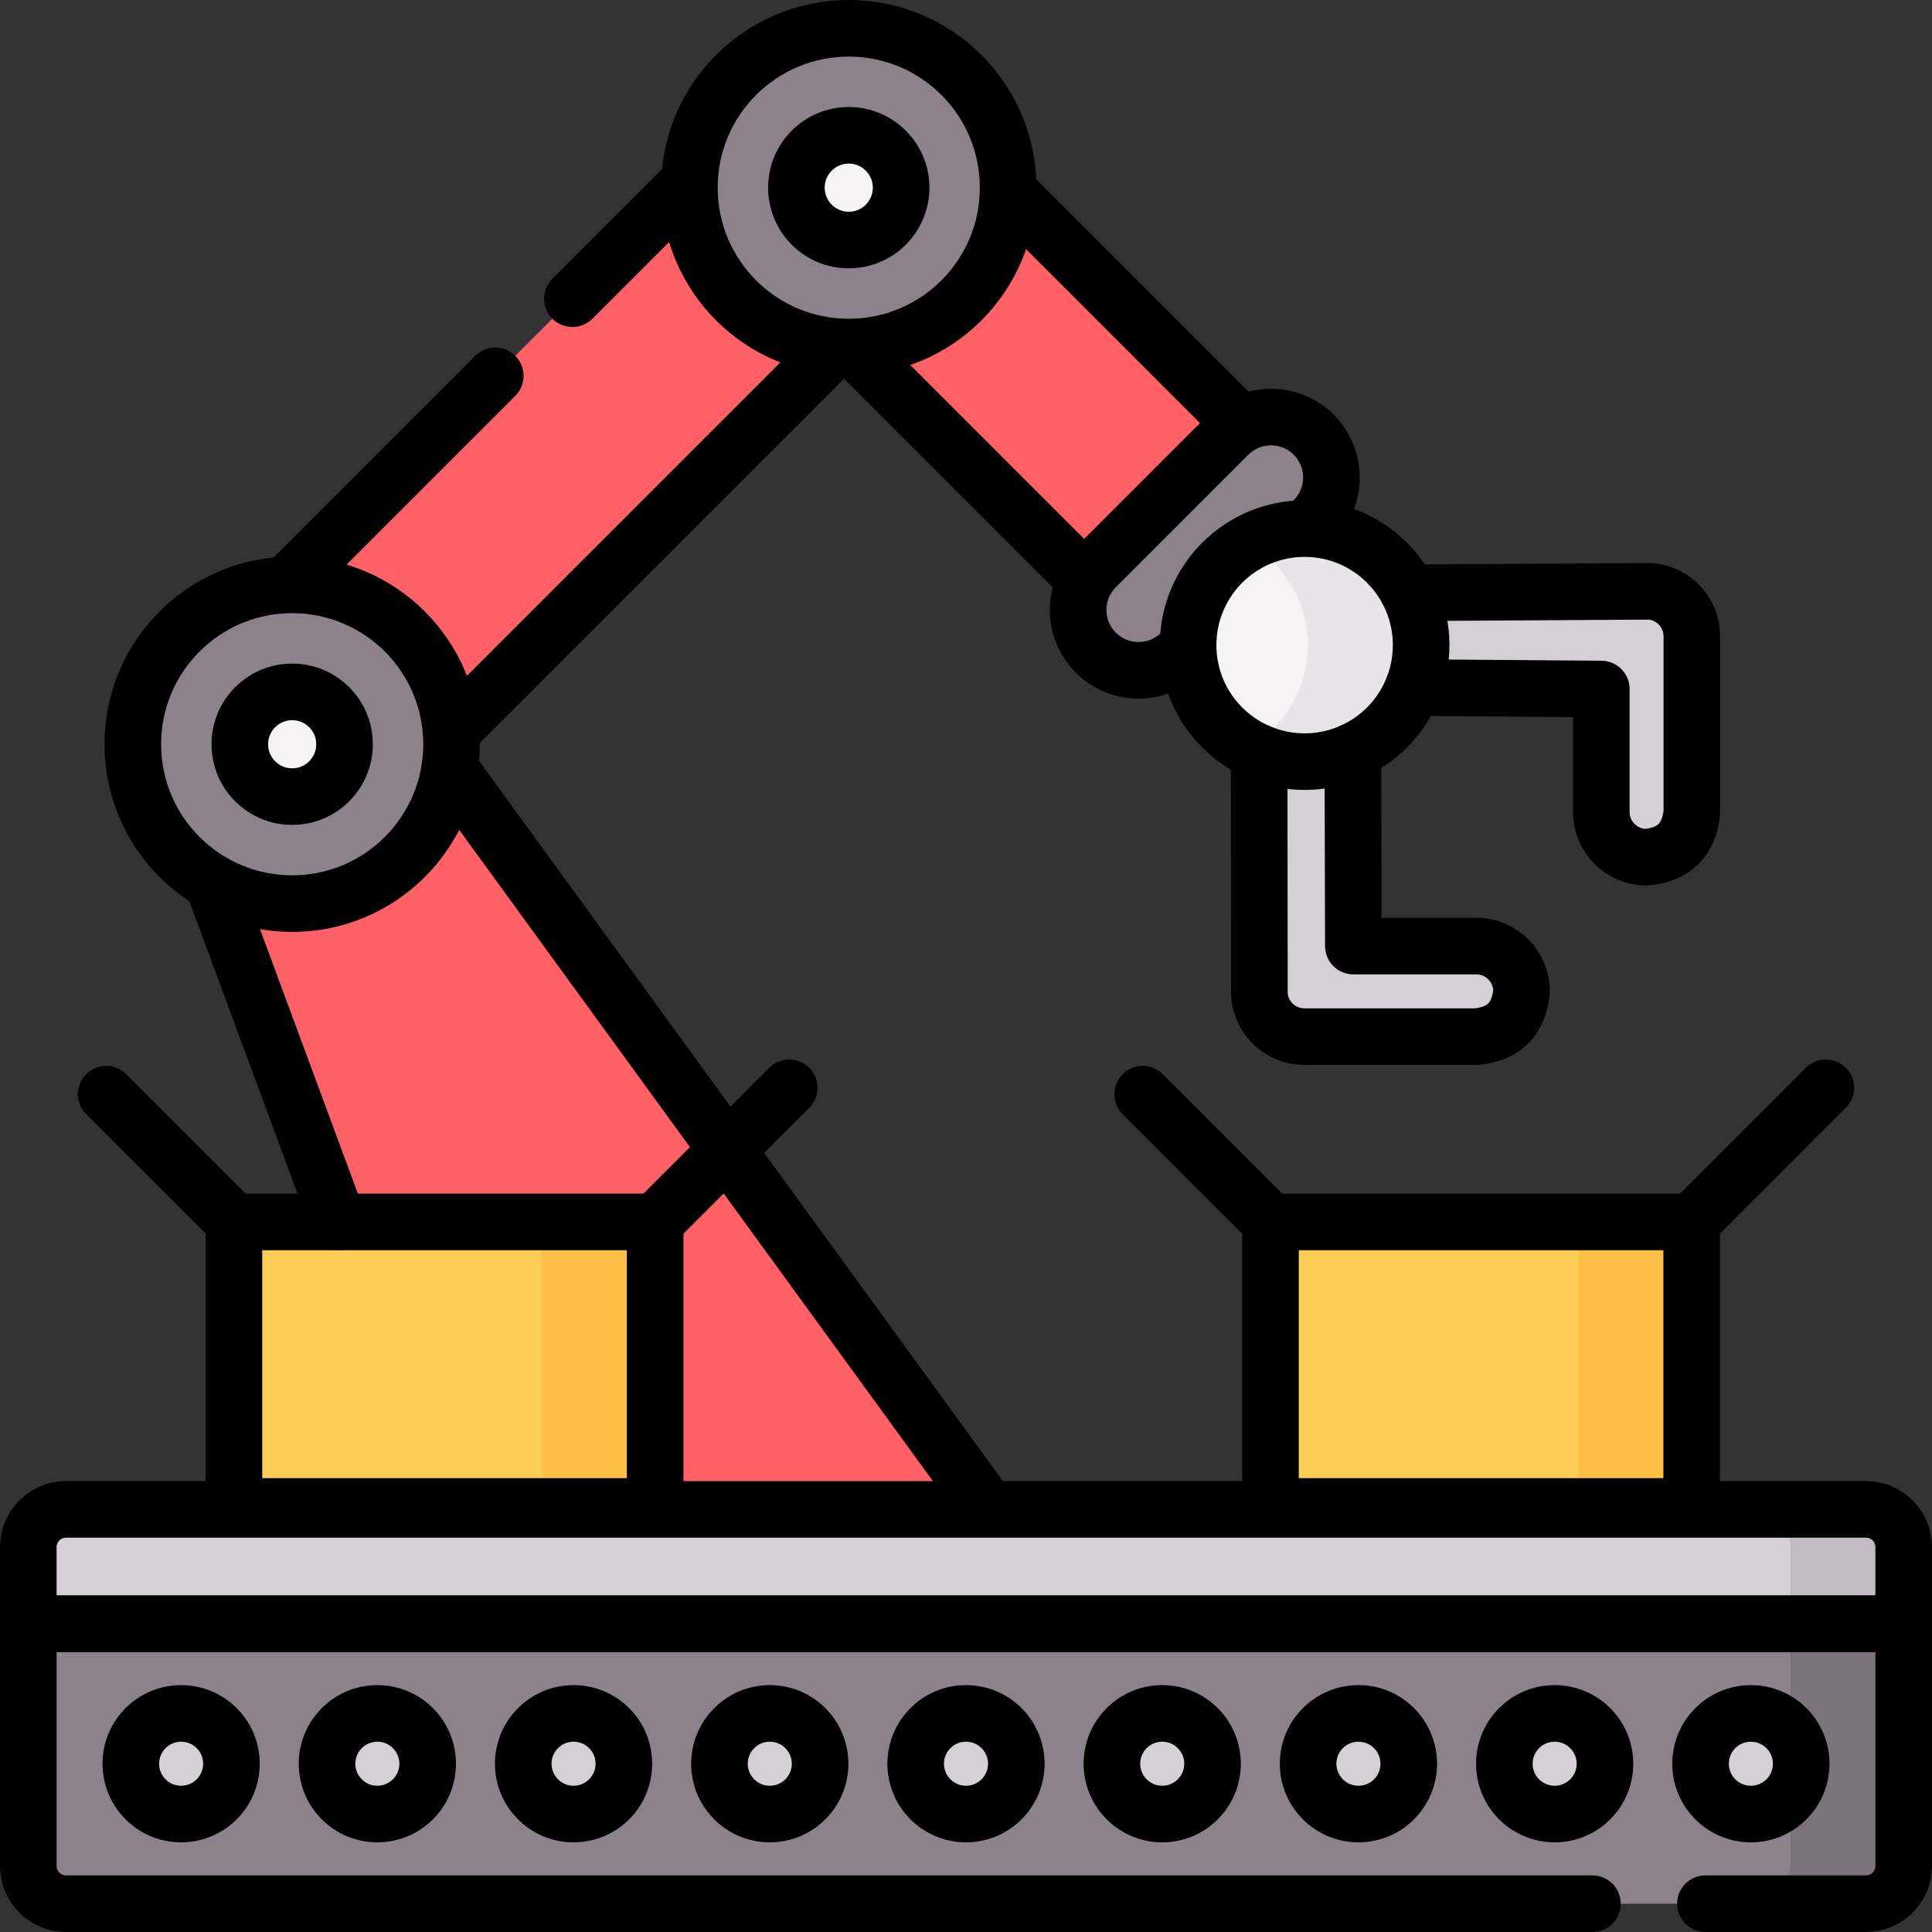 <?xml version="1.0" encoding="UTF-8"?>
<svg xmlns="http://www.w3.org/2000/svg" xmlns:xlink="http://www.w3.org/1999/xlink" version="1.1" id="Capa_1" x="0px" y="0px" viewBox="0 0 512 512" style="enable-background:new 0 0 512 512;" xml:space="preserve" width="512" height="512">
<rect x="0" y="0" width="512" height="512" fill="#333333" stroke="none"/>
<g>
	<g>
		<g>
			<g>
				<path style="fill:#D5CFD6;" d="M437.462,156.704l-81.307,0.491l-7.995-7.995l-23.765,23.765l9.03,9.03&#10;&#9;&#9;&#9;&#9;&#9;c0.075,0.075,0.158,0.138,0.234,0.212l0.1,81.614c0.569,6.175,5.749,10.9,11.95,10.9h45.513c7.314-0.687,11.314-4.687,12-12&#10;&#9;&#9;&#9;&#9;&#9;c0-6.627-5.373-12-12-12l-32.567,0l-0.175-68.63l65.883,0.509l0,32.567c0,6.627,5.373,12,12,12c7.314-0.686,11.314-4.686,12-12&#10;&#9;&#9;&#9;&#9;&#9;l0-46.513C448.362,162.452,443.637,157.272,437.462,156.704z"/>
				<path style="fill:#FF6167;" d="M244.382,69.063L104.247,209.198c-11.403,11.403-29.892,11.403-41.296,0l0,0&#10;&#9;&#9;&#9;&#9;&#9;c-11.403-11.403-11.403-29.892,0-41.296L203.086,27.768c11.403-11.403,29.892-11.403,41.296,0l0,0&#10;&#9;&#9;&#9;&#9;&#9;C255.785,39.171,255.785,57.66,244.382,69.063z"/>
				<path style="fill:#FF6167;" d="M287.225,153.326l-83.74-83.74c-11.403-11.403-11.403-29.892,0-41.296l0,0&#10;&#9;&#9;&#9;&#9;&#9;c11.403-11.403,29.892-11.403,41.296,0l83.74,83.74c11.403,11.403,11.403,29.892,0,41.296l0,0&#10;&#9;&#9;&#9;&#9;&#9;C317.117,164.729,298.628,164.729,287.225,153.326z"/>
				<path style="fill:#FF6167;" d="M277.234,421.011l-129.801,59.055L51.451,220.669c-4.669-15.939,3.092-32.886,18.209-39.763l0,0&#10;&#9;&#9;&#9;&#9;&#9;c15.118-6.878,32.992-1.594,41.941,12.398L277.234,421.011z"/>
				<circle style="fill:#8D818C;" cx="77.432" cy="197.233" r="42.235"/>
				<circle style="fill:#F6F3F5;" cx="77.432" cy="197.233" r="13.877"/>
				<circle style="fill:#8D818C;" cx="224.93" cy="49.735" r="42.235"/>
				<circle style="fill:#F6F3F5;" cx="224.93" cy="49.735" r="13.877"/>
				<path style="fill:#8D818C;" d="M348.15,137.836l-35.12,35.12c-6.248,6.248-16.379,6.248-22.627,0l0,0&#10;&#9;&#9;&#9;&#9;&#9;c-6.248-6.248-6.248-16.379,0-22.627l35.12-35.12c6.248-6.248,16.379-6.248,22.627,0l0,0&#10;&#9;&#9;&#9;&#9;&#9;C354.398,121.457,354.398,131.587,348.15,137.836z"/>
				<circle style="fill:#F6F3F5;" cx="345.735" cy="170.962" r="30.88"/>
				<path style="fill:#E8E5E8;" d="M345.735,140.082c-5.445,0-10.558,1.415-15,3.888c9.471,5.274,15.88,15.382,15.88,26.992&#10;&#9;&#9;&#9;&#9;&#9;c0,11.609-6.41,21.718-15.88,26.992c4.442,2.474,9.555,3.888,15,3.888c17.055,0,30.88-13.826,30.88-30.88&#10;&#9;&#9;&#9;&#9;&#9;C376.615,153.907,362.79,140.082,345.735,140.082z"/>
			</g>
			<g>
				<g>
					<path style="fill:#8D818C;" d="M494.5,504.5h-477c-5.523,0-10-4.477-10-10v-64.187L256,415.156l248.5,15.156V494.5&#10;&#9;&#9;&#9;&#9;&#9;&#9;C504.5,500.023,500.023,504.5,494.5,504.5z"/>
					<path style="fill:#7B727B;" d="M474.5,430.313V494.5c0,5.523-4.477,10-10,10h30c5.523,0,10-4.477,10-10v-64.187H474.5z"/>
					<g>
						<circle style="fill:#D5CFD6;" cx="48" cy="467.406" r="13.333"/>
						<circle style="fill:#D5CFD6;" cx="100" cy="467.406" r="13.333"/>
						<circle style="fill:#D5CFD6;" cx="152" cy="467.406" r="13.333"/>
						<circle style="fill:#D5CFD6;" cx="204" cy="467.406" r="13.333"/>
						<circle style="fill:#D5CFD6;" cx="256" cy="467.406" r="13.333"/>
						<circle style="fill:#D5CFD6;" cx="308" cy="467.406" r="13.333"/>
						<circle style="fill:#D5CFD6;" cx="360" cy="467.406" r="13.333"/>
						<circle style="fill:#D5CFD6;" cx="412" cy="467.406" r="13.333"/>
						<circle style="fill:#D5CFD6;" cx="464" cy="467.406" r="13.333"/>
					</g>
				</g>
			</g>
			<g>
				<g>
					<g>
						<rect x="61.993" y="323.822" style="fill:#FFCD55;" width="111.633" height="85.913"/>
					</g>
					<rect x="143.627" y="323.822" style="fill:#FFBE46;" width="30" height="85.913"/>
				</g>
				<g>
					<g>
						<rect x="336.687" y="323.822" style="fill:#FFCD55;" width="111.633" height="85.913"/>
					</g>
					<rect x="418.321" y="323.822" style="fill:#FFBE46;" width="30" height="85.913"/>
				</g>
			</g>
		</g>
		<path style="fill:#D5CFD6;" d="M504.5,430.313H7.5V410c0-5.523,4.477-10,10-10h477c5.523,0,10,4.477,10,10V430.313z"/>
		<path style="fill:#C2BBC3;" d="M494.5,400h-30c5.523,0,10,4.477,10,10v20.313h30V410C504.5,404.477,500.023,400,494.5,400z"/>
	</g>
	<g>
		<g>
			<path style="fill:none;stroke:#000000;stroke-width:15;stroke-linecap:round;stroke-linejoin:round;stroke-miterlimit:10;" d="&#10;&#9;&#9;&#9;&#9;M374.491,182.214l49.87,0.385l0,32.567c0,6.627,5.373,12,12,12c7.314-0.686,11.314-4.686,12-12l0-46.513&#10;&#9;&#9;&#9;&#9;c0-6.201-4.725-11.381-10.9-11.95l-64.128,0.387"/>
			<path style="fill:none;stroke:#000000;stroke-width:15;stroke-linecap:round;stroke-linejoin:round;stroke-miterlimit:10;" d="&#10;&#9;&#9;&#9;&#9;M333.679,199.4l0.079,64.421c0.569,6.175,5.749,10.9,11.95,10.9h45.513c7.314-0.687,11.314-4.687,12-12c0-6.627-5.373-12-12-12&#10;&#9;&#9;&#9;&#9;l-32.567,0l-0.132-51.652"/>
			
				<line style="fill:none;stroke:#000000;stroke-width:15;stroke-linecap:round;stroke-linejoin:round;stroke-miterlimit:10;" x1="218.728" y1="94.717" x2="119.667" y2="193.778"/>
			
				<line style="fill:none;stroke:#000000;stroke-width:15;stroke-linecap:round;stroke-linejoin:round;stroke-miterlimit:10;" x1="151.691" y1="79.163" x2="181.907" y2="48.947"/>
			
				<line style="fill:none;stroke:#000000;stroke-width:15;stroke-linecap:round;stroke-linejoin:round;stroke-miterlimit:10;" x1="76.644" y1="154.21" x2="131.255" y2="99.599"/>
			
				<line style="fill:none;stroke:#000000;stroke-width:15;stroke-linecap:round;stroke-linejoin:round;stroke-miterlimit:10;" x1="287.225" y1="153.326" x2="228.616" y2="94.717"/>
			
				<line style="fill:none;stroke:#000000;stroke-width:15;stroke-linecap:round;stroke-linejoin:round;stroke-miterlimit:10;" x1="269.333" y1="52.843" x2="328.52" y2="112.03"/>
			
				<line style="fill:none;stroke:#000000;stroke-width:15;stroke-linecap:round;stroke-linejoin:round;stroke-miterlimit:10;" x1="119.172" y1="203.711" x2="261.383" y2="399.221"/>
			
				<line style="fill:none;stroke:#000000;stroke-width:15;stroke-linecap:round;stroke-linejoin:round;stroke-miterlimit:10;" x1="89.619" y1="323.822" x2="56.31" y2="233.801"/>
			
				<circle style="fill:none;stroke:#000000;stroke-width:15;stroke-linecap:round;stroke-linejoin:round;stroke-miterlimit:10;" cx="77.432" cy="197.233" r="42.235"/>
			
				<circle style="fill:none;stroke:#000000;stroke-width:15;stroke-linecap:round;stroke-linejoin:round;stroke-miterlimit:10;" cx="77.432" cy="197.233" r="13.877"/>
			
				<circle style="fill:none;stroke:#000000;stroke-width:15;stroke-linecap:round;stroke-linejoin:round;stroke-miterlimit:10;" cx="224.93" cy="49.735" r="42.235"/>
			
				<circle style="fill:none;stroke:#000000;stroke-width:15;stroke-linecap:round;stroke-linejoin:round;stroke-miterlimit:10;" cx="224.93" cy="49.735" r="13.877"/>
			<path style="fill:none;stroke:#000000;stroke-width:15;stroke-linecap:round;stroke-linejoin:round;stroke-miterlimit:10;" d="&#10;&#9;&#9;&#9;&#9;M313.03,172.955c-6.248,6.248-16.379,6.248-22.627,0l0,0c-6.248-6.248-6.248-16.379,0-22.627l35.12-35.12&#10;&#9;&#9;&#9;&#9;c6.248-6.248,16.379-6.248,22.627,0l0,0c6.248,6.248,6.248,16.379,0,22.627"/>
			
				<circle style="fill:none;stroke:#000000;stroke-width:15;stroke-linecap:round;stroke-linejoin:round;stroke-miterlimit:10;" cx="345.735" cy="170.962" r="30.88"/>
		</g>
		<g>
			<g>
				<path style="fill:none;stroke:#000000;stroke-width:15;stroke-linecap:round;stroke-linejoin:round;stroke-miterlimit:10;" d="&#10;&#9;&#9;&#9;&#9;&#9;M451.955,504.5H494.5c5.523,0,10-4.477,10-10v-64.187H7.5V494.5c0,5.523,4.477,10,10,10h404.507"/>
				<g>
					
						<circle style="fill:none;stroke:#000000;stroke-width:15;stroke-linecap:round;stroke-linejoin:round;stroke-miterlimit:10;" cx="48" cy="467.406" r="13.333"/>
					
						<circle style="fill:none;stroke:#000000;stroke-width:15;stroke-linecap:round;stroke-linejoin:round;stroke-miterlimit:10;" cx="100" cy="467.406" r="13.333"/>
					
						<circle style="fill:none;stroke:#000000;stroke-width:15;stroke-linecap:round;stroke-linejoin:round;stroke-miterlimit:10;" cx="152" cy="467.406" r="13.333"/>
					
						<circle style="fill:none;stroke:#000000;stroke-width:15;stroke-linecap:round;stroke-linejoin:round;stroke-miterlimit:10;" cx="204" cy="467.406" r="13.333"/>
					
						<circle style="fill:none;stroke:#000000;stroke-width:15;stroke-linecap:round;stroke-linejoin:round;stroke-miterlimit:10;" cx="256" cy="467.406" r="13.333"/>
					
						<circle style="fill:none;stroke:#000000;stroke-width:15;stroke-linecap:round;stroke-linejoin:round;stroke-miterlimit:10;" cx="308" cy="467.406" r="13.333"/>
					
						<circle style="fill:none;stroke:#000000;stroke-width:15;stroke-linecap:round;stroke-linejoin:round;stroke-miterlimit:10;" cx="360" cy="467.406" r="13.333"/>
					
						<circle style="fill:none;stroke:#000000;stroke-width:15;stroke-linecap:round;stroke-linejoin:round;stroke-miterlimit:10;" cx="412" cy="467.406" r="13.333"/>
					
						<circle style="fill:none;stroke:#000000;stroke-width:15;stroke-linecap:round;stroke-linejoin:round;stroke-miterlimit:10;" cx="464" cy="467.406" r="13.333"/>
				</g>
			</g>
			<path style="fill:none;stroke:#000000;stroke-width:15;stroke-linecap:round;stroke-linejoin:round;stroke-miterlimit:10;" d="&#10;&#9;&#9;&#9;&#9;M504.5,430.313H7.5V410c0-5.523,4.477-10,10-10h477c5.523,0,10,4.477,10,10V430.313z"/>
		</g>
		<g>
			<g>
				<g>
					
						<rect x="61.993" y="323.822" style="fill:none;stroke:#000000;stroke-width:15;stroke-linecap:round;stroke-linejoin:round;stroke-miterlimit:10;" width="111.633" height="75.399"/>
				</g>
				
					<line style="fill:none;stroke:#000000;stroke-width:15;stroke-linecap:round;stroke-linejoin:round;stroke-miterlimit:10;" x1="61.993" y1="323.822" x2="28.137" y2="289.965"/>
				
					<line style="fill:none;stroke:#000000;stroke-width:15;stroke-linecap:round;stroke-linejoin:round;stroke-miterlimit:10;" x1="173.627" y1="323.822" x2="209.169" y2="288.279"/>
			</g>
			<g>
				<g>
					
						<rect x="336.687" y="323.822" style="fill:none;stroke:#000000;stroke-width:15;stroke-linecap:round;stroke-linejoin:round;stroke-miterlimit:10;" width="111.633" height="75.399"/>
				</g>
				
					<line style="fill:none;stroke:#000000;stroke-width:15;stroke-linecap:round;stroke-linejoin:round;stroke-miterlimit:10;" x1="336.687" y1="323.822" x2="302.831" y2="289.965"/>
				
					<line style="fill:none;stroke:#000000;stroke-width:15;stroke-linecap:round;stroke-linejoin:round;stroke-miterlimit:10;" x1="448.321" y1="323.822" x2="483.863" y2="288.279"/>
			</g>
		</g>
	</g>
</g>















</svg>
